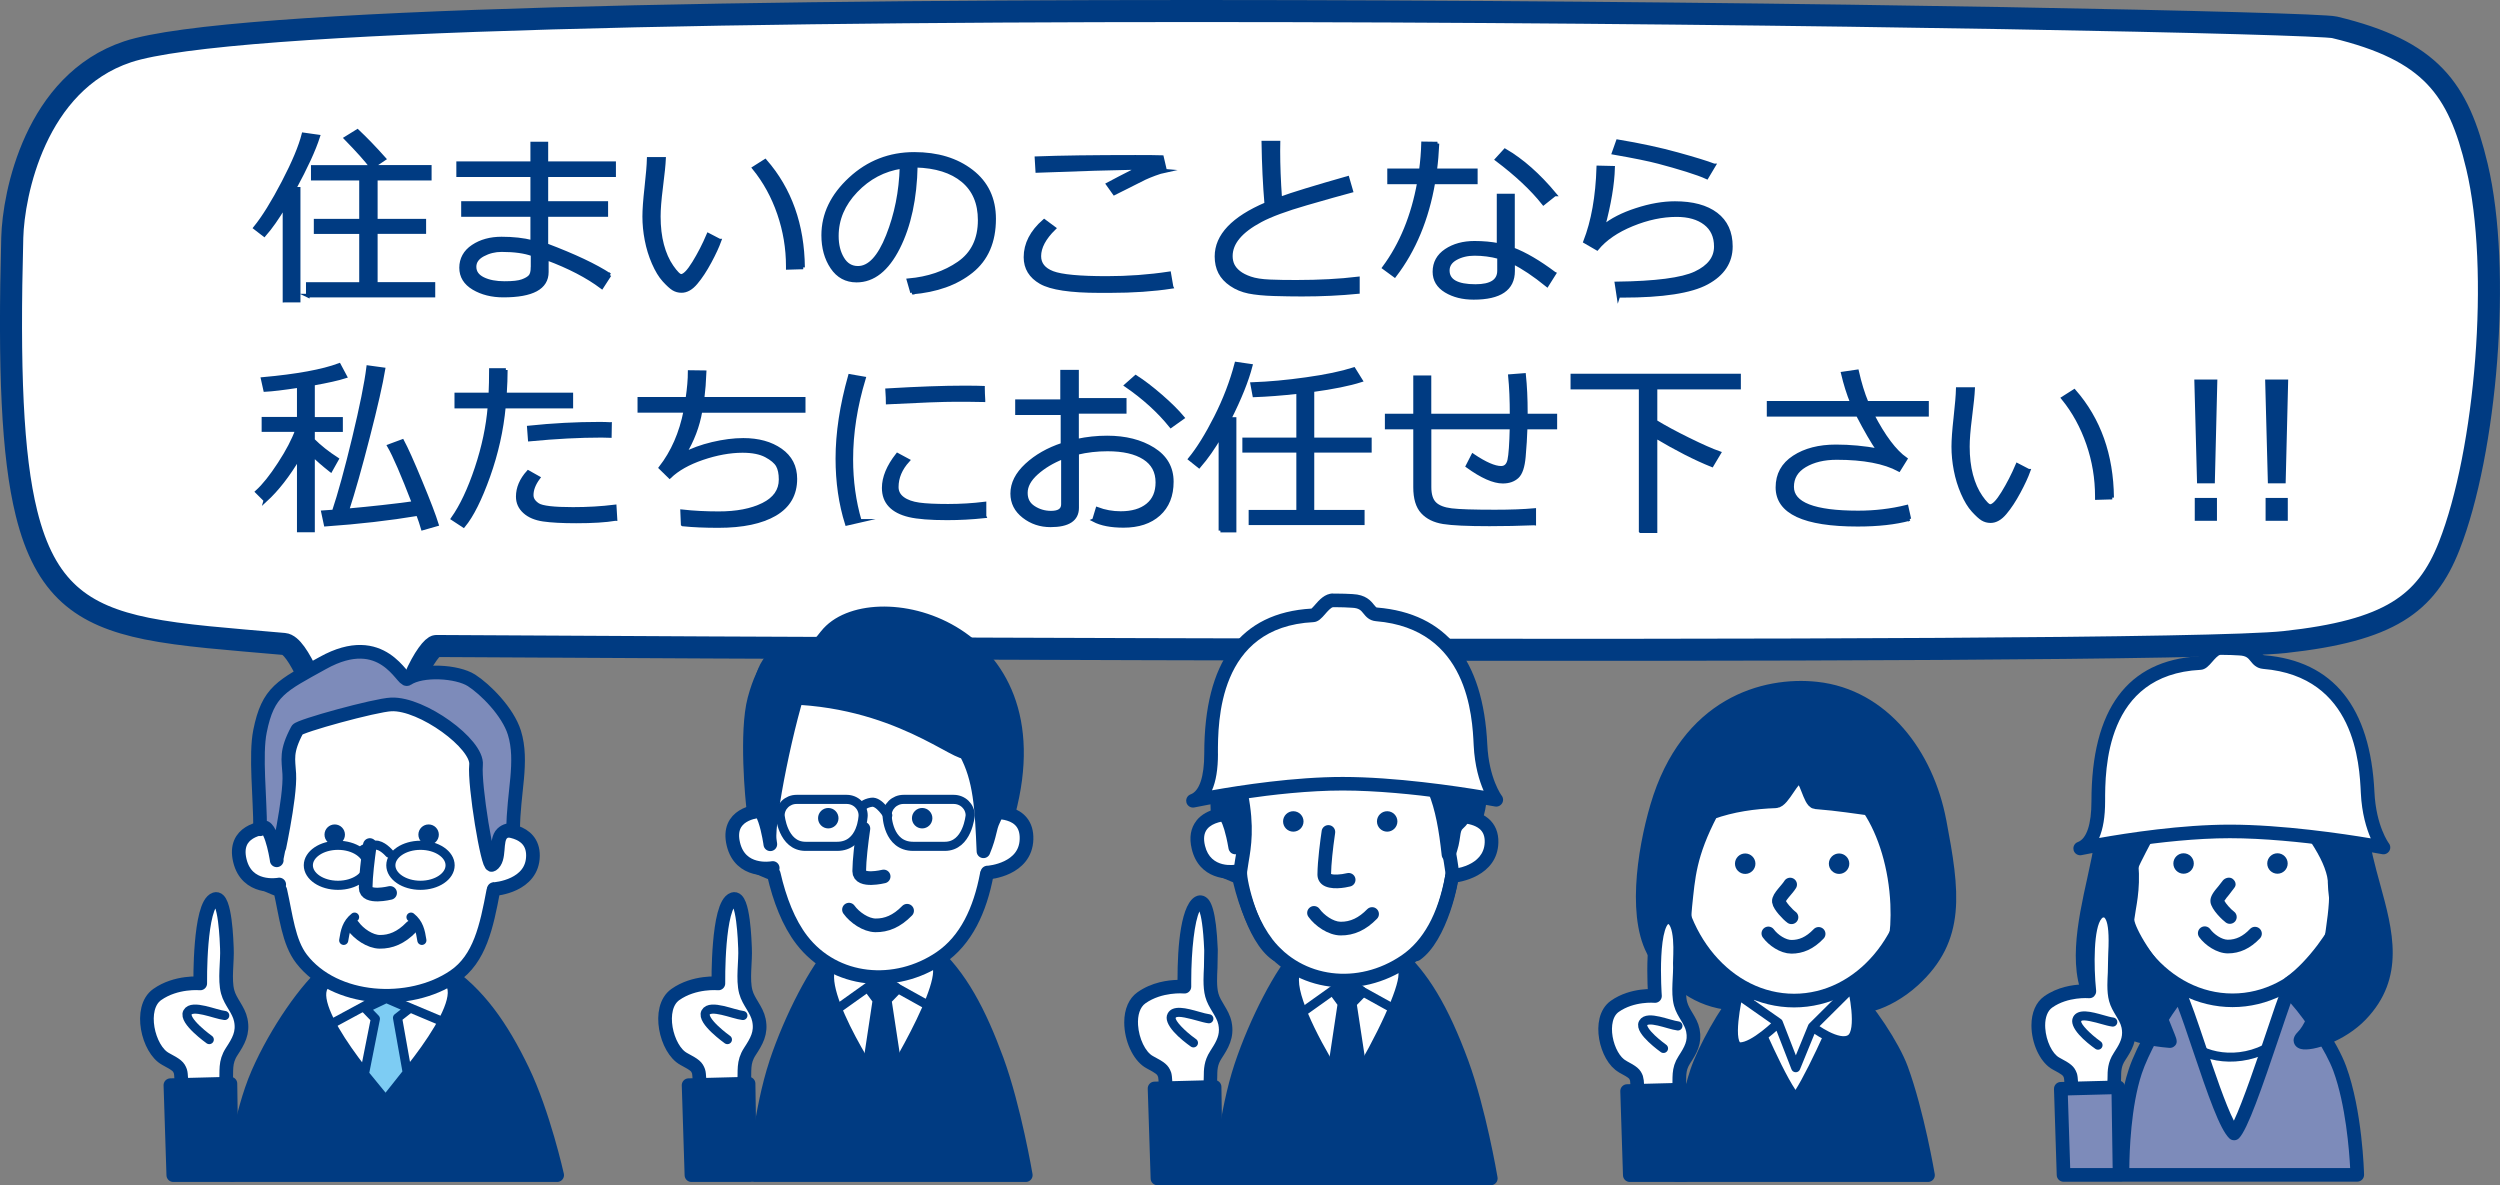 <?xml version="1.0" encoding="UTF-8"?><svg xmlns="http://www.w3.org/2000/svg" viewBox="0 0 501.16 237.59"><rect x="0" y="0" width="501.16" height="237.59" fill="#808080" stroke="none"/><defs><style>.d,.e{fill:none;}.d,.e,.f,.g,.h,.i,.j,.k{stroke-linecap:round;stroke-linejoin:round;}.d,.e,.f,.g,.h,.i,.j,.k,.l{stroke:#003b82;}.d,.f,.g,.i{stroke-width:2.74px;}.e,.h,.k{stroke-width:1.83px;}.f,.m{fill:#7d8bba;}.g,.n,.o,.l{fill:#003b82;}.h,.p,.i,.j{fill:#fff;}.m,.p,.n{isolation:isolate;}.j{stroke-width:4.42px;}.k{fill:#7dccf3;}.l{stroke-miterlimit:10;stroke-width:.72px;}</style></defs><g id="a"/><g id="b"><g id="c"><path class="j" d="M496.53,33.31c-3.7-15.55-9.22-23.19-28.53-27.83C460.98,3.78,66.06-3.11,25.56,10.39,7.07,16.55,2.69,38.91,2.46,47.64c-.7,26.27-.02,43.63,2.85,55.24,3.73,15.12,11.17,20.5,24.11,23.13,7.31,1.48,16.38,2.09,27.53,3.08,2.8,.25,6.64,10.01,10.71,21.54,4.83,13.67,8.69,29.56,8.42,27.4-.28-2.23,2.1-4.81,2.99-23.07,.8-16.59,7.1-25.46,8.37-25.46,1.79,0,343.28,2.17,370.55-.79,20.97-2.28,28.4-7.59,32.99-19.27,7.4-18.83,10.52-55.26,5.55-76.14Z"/><g><path class="l" d="M57.03,60.26v-18.95c-1.43,2.4-2.78,4.33-4.06,5.78l-1.83-1.41c1.7-2.09,3.58-5.13,5.66-9.12s3.42-7.2,4.03-9.62l2.97,.42c-.85,2.66-2.46,6.16-4.81,10.49h.88v22.41h-2.82Zm4.67-.99v-2.34h10.67v-10.4h-9.1v-2.29h9.1v-8.42h-9.67v-2.36h11.75c-1-1.35-2.72-3.27-5.14-5.75l2.34-1.45c1.67,1.57,3.47,3.44,5.38,5.58l-2.4,1.61h11.53v2.36h-10.82v8.42h9.72v2.29h-9.72v10.4h11.55v2.34h-25.21Z"/><path class="l" d="M122.21,55.12l-1.57,2.43c-2.88-2.16-6.55-4.07-11.02-5.73v2.71c0,3.15-2.9,4.72-8.71,4.72-2.31,0-4.3-.5-5.97-1.49s-2.51-2.36-2.51-4.09,.79-3.22,2.38-4.27c1.59-1.06,3.5-1.58,5.73-1.58,2.34,0,4.39,.23,6.15,.68v-5.4h-13.88v-2.4h13.88v-5.58h-14.85v-2.4h14.85v-3.94h2.84v3.94h13.58v2.4h-13.58v5.58h12.01v2.4h-12.01v6.04c5.61,2.12,9.84,4.12,12.69,5.99Zm-15.45-1.54v-2.58c-1.56-.57-3.63-.86-6.21-.86-1.34,0-2.58,.31-3.72,.92-1.14,.61-1.7,1.42-1.7,2.42,0,1.06,.57,1.87,1.71,2.43,1.14,.56,2.57,.83,4.29,.83s2.84-.13,3.58-.4c.74-.27,1.26-.58,1.57-.93,.31-.35,.47-.96,.47-1.81Z"/><path class="l" d="M144.25,48.23c-.42,1.16-1.07,2.58-1.97,4.25-.9,1.67-1.81,3.07-2.75,4.18-.93,1.12-1.9,1.67-2.9,1.67-.61,0-1.15-.15-1.63-.44s-1.1-.86-1.87-1.7c-.77-.84-1.47-2-2.11-3.47-.64-1.47-1.11-3.01-1.42-4.62-.31-1.61-.46-3.18-.46-4.7,0-1.37,.14-3.3,.42-5.8,.29-2.62,.45-4.54,.48-5.75h3.08c-.05,1.1-.24,3.01-.59,5.75-.31,2.44-.46,4.37-.46,5.78,0,2.12,.22,4.03,.67,5.72,.45,1.69,1.09,3.15,1.94,4.37,.85,1.22,1.47,1.83,1.86,1.83,.63,0,1.49-.87,2.56-2.61,1.07-1.74,2.04-3.62,2.89-5.63l2.25,1.17Zm16.75,5.38l-3.08,.09v-.33c0-3.61-.59-7.13-1.76-10.54s-2.84-6.47-5.02-9.15l2.25-1.43c4.98,5.7,7.51,12.82,7.6,21.36Z"/><path class="l" d="M182.84,58.65l-.71-2.47c3.93-.35,7.29-1.49,10.08-3.42,2.79-1.93,4.18-4.81,4.18-8.64,0-3.42-1.13-6.06-3.38-7.93s-5.39-2.86-9.42-2.97c-.13,6.57-1.31,12.04-3.53,16.44-2.22,4.39-5,6.59-8.35,6.59-2.07,0-3.71-.88-4.9-2.65-1.19-1.76-1.79-3.91-1.79-6.45,0-4.19,1.81-7.95,5.42-11.29,3.61-3.34,7.89-5.01,12.83-5.01,4.65,0,8.48,1.16,11.5,3.49,3.01,2.32,4.52,5.5,4.52,9.53,0,4.59-1.52,8.1-4.56,10.53s-7,3.84-11.9,4.25Zm-2.12-25.19c-3.54,.54-6.58,2.14-9.13,4.81-2.55,2.67-3.83,5.68-3.83,9.03,0,1.78,.37,3.29,1.12,4.53,.74,1.24,1.78,1.86,3.11,1.86,2.28,0,4.27-2.13,5.97-6.4,1.7-4.27,2.62-8.87,2.76-13.83Z"/><path class="l" d="M234.86,57.51c-3.65,.56-7.76,.84-12.32,.84h-2.16c-5.78,0-9.7-.59-11.74-1.76-2.04-1.17-3.07-2.85-3.07-5.03,0-2.66,1.25-5.08,3.75-7.27l2,1.48c-1.98,1.94-2.97,3.8-2.97,5.58,0,1.55,.89,2.67,2.66,3.35,1.78,.68,5.4,1.02,10.86,1.02,4.25,0,8.42-.3,12.52-.92l.46,2.69Zm-1.28-23.27c-.62,.13-1.33,.35-2.13,.65-.8,.3-1.46,.57-1.99,.82-.52,.25-2.55,1.27-6.08,3.05l-1.3-1.83c1.22-.66,3.08-1.62,5.58-2.89l-.07-.37c-4.37,.07-10.92,.27-19.66,.6l-.15-2.56c4.82-.18,11.43-.27,19.82-.27,2.67,0,4.45,.02,5.33,.05l.64,2.75Z"/><path class="l" d="M272.2,58.54c-3.48,.35-7.21,.53-11.2,.53-1.73,0-3.62-.03-5.65-.09-2.03-.06-3.7-.23-5.02-.49-1.31-.27-2.48-.75-3.51-1.45-1.03-.7-1.78-1.51-2.25-2.43-.48-.93-.71-2-.71-3.2,0-4.17,3.33-7.68,9.98-10.51-.33-3.86-.52-7.96-.59-12.32h3.04c-.01,.52-.02,1.08-.02,1.67,0,2.86,.12,6.04,.37,9.56,2.35-.87,6.85-2.25,13.49-4.14l.75,2.6c-1.93,.51-4.93,1.36-9.02,2.54-4.08,1.18-7.13,2.31-9.14,3.38s-3.51,2.2-4.5,3.39c-.99,1.19-1.48,2.44-1.48,3.76,0,.66,.13,1.26,.38,1.79,.26,.54,.66,1.03,1.23,1.48,.56,.45,1.33,.85,2.3,1.18,.97,.34,2.28,.54,3.93,.61s3.44,.1,5.38,.09c4.5,0,8.59-.22,12.25-.66v2.71Z"/><path class="l" d="M288.16,28.78c-.09,1.92-.24,3.7-.46,5.36h8.15v2.43h-8.51c-1.26,7.32-3.84,13.55-7.76,18.67l-2.14-1.57c3.47-4.69,5.8-10.38,7.01-17.1h-5.99v-2.43h6.37c.24-1.78,.39-3.58,.44-5.4l2.89,.04Zm23.43,26.05l-1.46,2.32c-2.56-2.07-4.83-3.59-6.81-4.56v1.74c0,3.59-2.64,5.38-7.91,5.38-2.17,0-4.02-.46-5.56-1.39-1.53-.93-2.3-2.21-2.3-3.84,0-1.79,.78-3.21,2.33-4.25,1.56-1.04,3.46-1.56,5.7-1.56,1.75,0,3.36,.15,4.83,.44v-9.92h2.89v10.78c2.43,.93,5.19,2.54,8.27,4.85Zm-11.09-3.29c-1.62-.43-3.26-.64-4.91-.64-1.43,0-2.68,.3-3.75,.89-1.07,.59-1.61,1.41-1.61,2.44,0,2.07,1.85,3.11,5.55,3.11,3.15,0,4.72-1.03,4.72-3.08v-2.73Zm11.17-12.56l-2.25,1.79c-2.26-2.86-5.38-5.79-9.37-8.8l1.65-1.81c3.43,2,6.75,4.94,9.98,8.82Z"/><path class="l" d="M324.43,59.33l-.38-2.51c7.83-.1,13.11-.78,15.83-2.06s4.08-3.05,4.08-5.34c0-2.01-.71-3.57-2.13-4.66s-3.33-1.64-5.74-1.64c-2.88,0-5.85,.63-8.92,1.89-3.07,1.26-5.41,2.87-7.02,4.82l-2.4-1.39c1.59-4.08,2.47-9.04,2.65-14.88l2.97,.07c-.09,3.29-.75,7.24-1.98,11.84,1.67-1.38,3.89-2.52,6.65-3.41,2.76-.9,5.34-1.35,7.73-1.35,3.54,0,6.29,.74,8.26,2.23,1.96,1.49,2.95,3.64,2.95,6.46,0,3.12-1.6,5.56-4.8,7.29-3.2,1.74-8.84,2.61-16.92,2.61h-.82Zm19.15-26.18l-1.43,2.4c-.89-.41-2.23-.9-4.02-1.46s-3.66-1.09-5.62-1.61c-1.96-.52-4.97-1.13-9.03-1.84l.82-2.32c4.44,.74,8.43,1.6,11.97,2.58,3.54,.98,5.97,1.73,7.3,2.25Z"/><path class="l" d="M53.2,100.27l-1.68-1.68c1.37-1.24,2.87-3.12,4.5-5.63,1.64-2.51,2.81-4.76,3.53-6.75h-6.74v-2.27h7.08v-6.57c-3.14,.48-5.38,.74-6.74,.81l-.49-2.21c6.88-.62,11.99-1.56,15.32-2.8l1.23,2.31c-1.4,.45-3.56,.93-6.46,1.45v7.03h5.62v2.27h-5.62v2c1.34,1.34,2.95,2.61,4.81,3.81l-1.26,2.25c-1.48-1.17-2.66-2.2-3.55-3.09v15.14h-2.86v-14.64c-2.1,3.56-4.33,6.43-6.7,8.6Zm30.57,2.78c-5.74,.95-11.9,1.66-18.49,2.12l-.53-2.49,2.16-.15c1.17-3.5,2.52-8.4,4.04-14.71s2.47-11.04,2.86-14.21l3.06,.42c-.49,2.93-1.51,7.44-3.08,13.53-1.56,6.09-2.95,11.01-4.17,14.75,4.89-.44,9.33-.93,13.31-1.48-2.2-5.71-3.84-9.52-4.94-11.42l2.67-.99c.78,1.45,2,4.16,3.64,8.13,1.65,3.97,2.74,6.83,3.28,8.58l-2.84,.81c-.24-.84-.57-1.81-.97-2.89Z"/><path class="l" d="M101.4,74.17c0,1.37-.06,3-.18,4.91h13.31v2.43h-13.51c-.44,4.7-1.48,9.34-3.11,13.93-1.64,4.59-3.29,7.91-4.98,9.96l-2.18-1.43c1.77-2.51,3.36-5.89,4.77-10.11,1.41-4.23,2.28-8.34,2.61-12.35h-6.66v-2.43h6.83c.07-1.57,.11-3.21,.11-4.91h3Zm21.97,29.87c-1.94,.33-4.56,.49-7.87,.49-2.79,0-4.99-.12-6.58-.35-1.59-.23-2.85-.76-3.76-1.59-.92-.83-1.37-1.84-1.37-3.04,0-1.73,.7-3.37,2.09-4.92l2.05,1.15c-.89,1.2-1.34,2.35-1.34,3.46-.01,.76,.4,1.41,1.24,1.96,.84,.55,3.18,.82,7.02,.82,2.93,0,5.72-.16,8.38-.49l.15,2.51Zm-1.08-19.04l-.04,2.4c-.6-.02-1.15-.04-1.65-.04-4.37,0-9.17,.25-14.41,.75l-.18-2.42c4.77-.5,9.49-.75,14.15-.75,.82,0,1.52,.02,2.12,.06Z"/><path class="l" d="M136.85,105.12l-.11-2.62c2.32,.26,4.75,.38,7.29,.38,3.62,.01,6.6-.56,8.94-1.72,2.34-1.16,3.51-2.84,3.51-5.03,0-1.21-.2-2.15-.59-2.84-.39-.68-1.17-1.34-2.33-1.96-1.17-.62-2.74-.93-4.73-.93-2.54,.01-5.21,.5-8.03,1.46-2.81,.96-5,2.2-6.56,3.7l-1.83-1.79c2.44-3.14,4.1-6.94,4.98-11.4h-9.23v-2.43h9.63c.31-2.12,.46-3.91,.46-5.36l3,.04c-.07,1.87-.21,3.64-.42,5.33h20.28v2.43h-20.68c-.52,3.04-1.62,5.92-3.29,8.66,1.57-.85,3.47-1.54,5.67-2.07,2.21-.52,4.27-.79,6.19-.79,3.03,0,5.52,.69,7.49,2.07,1.96,1.38,2.95,3.29,2.95,5.75,0,3.11-1.35,5.46-4.06,7.06-2.71,1.59-6.5,2.39-11.37,2.39-2.71,0-5.09-.1-7.14-.31Z"/><path class="l" d="M172.37,104.41l-2.62,.6c-1.26-4.01-1.89-8.37-1.89-13.07,0-5.13,.84-10.65,2.51-16.58l2.82,.49c-1.68,5.55-2.53,10.96-2.53,16.24,0,4.33,.57,8.44,1.7,12.32Zm25-.9c-2.55,.27-5.05,.4-7.49,.4-3.39,0-5.93-.2-7.61-.6-1.68-.4-2.95-1.05-3.82-1.97-.87-.92-1.3-2.09-1.3-3.53,0-2.1,.92-4.31,2.75-6.65l2.12,1.14c-1.5,1.65-2.25,3.43-2.25,5.34,0,.95,.41,1.72,1.22,2.31s1.9,.97,3.26,1.16c1.36,.19,3.29,.28,5.79,.28s4.98-.15,7.32-.44v2.54Zm-.22-23.28c-1.94-.04-3.77-.05-5.49-.05-2.53,0-7.1,.17-13.71,.51,0-.55-.04-1.37-.11-2.47,6.28-.37,11.39-.55,15.32-.55,1.95,0,3.25,.02,3.9,.05v.16c0,.56,.03,1.34,.09,2.34Z"/><path class="l" d="M219.3,104.26l.68-2.25c1.48,.56,3.04,.84,4.69,.84,2.28,0,4.08-.53,5.38-1.59,1.31-1.06,1.96-2.58,1.96-4.56,0-2.16-.88-3.8-2.64-4.92-1.76-1.12-4.2-1.68-7.34-1.68-2.1,0-4.13,.23-6.1,.7v11c0,2.34-1.78,3.51-5.33,3.51-2.04,0-3.83-.6-5.37-1.8-1.54-1.2-2.32-2.72-2.32-4.57,0-2.03,.96-3.93,2.88-5.71,1.92-1.78,4.32-3.15,7.2-4.1v-6.3h-9.12v-2.4h9.04v-5.93h3v5.66h9.56v2.4h-9.56v5.78c1.99-.43,4-.64,6.04-.64,3.66,0,6.74,.78,9.23,2.34,2.49,1.56,3.73,3.73,3.73,6.52s-.87,4.95-2.61,6.52-4.1,2.34-7.07,2.34c-2.49,0-4.47-.38-5.95-1.15Zm-6.22-12.59c-2.1,.83-3.86,1.89-5.29,3.17s-2.14,2.6-2.14,3.95,.52,2.28,1.56,2.96,2.21,1.02,3.49,1.02c1.59,0,2.38-.56,2.38-1.68v-9.41Zm24-7.94l-2.36,1.68c-2.39-2.97-5.38-5.69-8.97-8.16l1.92-1.7c1.51,.96,3.19,2.25,5.04,3.85,1.85,1.6,3.3,3.05,4.37,4.33Z"/><path class="l" d="M244.65,106.36v-19.02c-1.35,2.36-2.78,4.4-4.28,6.13l-1.83-1.46c1.66-2.03,3.39-4.81,5.18-8.35s3.17-7.13,4.12-10.76l2.89,.42c-.77,2.98-2.2,6.53-4.28,10.67h1.04v22.37h-2.84Zm6.02-1.46v-2.32h9.56v-12.21h-10.82v-2.29h10.82v-9.5c-3.32,.37-6.25,.59-8.79,.68l-.42-2.27c3.37-.12,6.99-.45,10.85-1,3.87-.54,7.04-1.2,9.52-1.99l1.41,2.27c-2.29,.73-5.53,1.39-9.7,1.96v9.85h11.51v2.29h-11.51v12.21h10.09v2.32h-22.52Z"/><path class="l" d="M307.55,104.94c-3,.12-5.99,.18-8.97,.18-4.38,0-7.47-.14-9.25-.43-1.79-.29-3.18-.97-4.17-2.05-1-1.08-1.49-2.74-1.49-4.97v-11.97h-5.69v-2.4h5.69v-7.67h2.89v7.67h16.46c0-3.09-.11-5.72-.33-7.91l2.84-.22c.23,2.23,.35,4.73,.35,7.51v.62h5.91v2.4h-5.95c-.06,1.92-.18,3.87-.36,5.87-.18,2-.62,3.33-1.34,3.99s-1.67,1-2.88,1c-1.83,0-4.19-1.04-7.08-3.13l1.08-2.12c2.45,1.65,4.34,2.47,5.66,2.47,.85,0,1.4-.52,1.63-1.55s.38-3.21,.46-6.53h-16.44v11.94c0,1.51,.34,2.61,1.03,3.3,.69,.69,1.81,1.13,3.36,1.32,1.55,.19,4.45,.28,8.71,.28,3.14,0,5.77-.1,7.89-.29v2.69Z"/><path class="l" d="M328.89,106.49v-28.79h-13.69v-2.42h33.42v2.42h-16.75v6.81c1.77,1.09,3.98,2.28,6.64,3.59,2.66,1.31,4.7,2.21,6.13,2.71l-1.46,2.45c-3.33-1.34-7.1-3.26-11.31-5.77v19h-2.98Z"/><path class="l" d="M382.78,104.04c-2.86,.77-6.31,1.15-10.38,1.15-10.73,0-16.09-2.5-16.09-7.49,0-2.59,1.11-4.6,3.33-6.05,2.22-1.45,5.02-2.17,8.4-2.17,2.79,0,5.63,.26,8.51,.79-1.12-1.59-2.5-3.96-4.14-7.12h-17.87v-2.4h16.73c-.74-1.83-1.36-3.79-1.85-5.88l2.86-.42c.54,2.38,1.18,4.48,1.94,6.3h12.08v2.4h-10.95c2.27,4.38,4.49,7.33,6.66,8.86l-1.34,2.16c-2.91-1.57-7.07-2.36-12.48-2.36-2.54,0-4.66,.51-6.37,1.52-1.71,1.01-2.56,2.43-2.56,4.27,0,3.42,4.41,5.13,13.23,5.13,3.36,0,6.6-.38,9.72-1.15l.55,2.47Z"/><path class="l" d="M406.67,94.37c-.42,1.16-1.07,2.58-1.97,4.25-.9,1.67-1.81,3.07-2.75,4.18-.93,1.12-1.9,1.67-2.9,1.67-.61,0-1.15-.15-1.63-.44-.48-.29-1.1-.86-1.87-1.7-.77-.84-1.47-2-2.11-3.47-.64-1.47-1.11-3.01-1.42-4.62-.31-1.61-.46-3.18-.46-4.7,0-1.37,.14-3.3,.42-5.8,.29-2.62,.45-4.54,.48-5.75h3.08c-.05,1.1-.24,3.01-.59,5.75-.31,2.44-.46,4.37-.46,5.78,0,2.12,.22,4.03,.67,5.72,.45,1.69,1.09,3.15,1.94,4.37,.85,1.22,1.47,1.83,1.86,1.83,.63,0,1.49-.87,2.56-2.61,1.07-1.74,2.04-3.62,2.89-5.63l2.25,1.17Zm16.75,5.38l-3.08,.09v-.33c0-3.61-.58-7.13-1.76-10.54s-2.84-6.47-5.02-9.15l2.25-1.43c4.98,5.7,7.51,12.82,7.6,21.36Z"/><path class="l" d="M444.13,76.45l-.49,20.08h-2.86l-.53-20.08h3.88Zm-.07,27.59h-3.73v-3.86h3.73v3.86Z"/><path class="l" d="M458.33,76.45l-.49,20.08h-2.86l-.53-20.08h3.88Zm-.07,27.59h-3.73v-3.86h3.73v3.86Z"/></g><g><path class="g" d="M344.52,162.19c-11.16,4.79-13.35,18.46-9.18,27.83,6.35,14.27,23.51,14.06,37.68,9.48,16.48-5.33,21.3-27.77,5.65-36.17-8.07-4.33-24.61-4.78-33.41-1.43-.25,.1-.5,.2-.74,.3Z"/><path class="i" d="M345.14,209.59c-2.17,6.52-3.02,15.92-3.02,15.92l38.48,.29s-1.62-9.92-4.09-16.65c-2.47-6.73-7.01-11.44-11.09-15-3.37-2.93-8.89-1.47-10.69,.41-2.62,2.75-7.43,8.51-9.59,15.03Z"/><path class="g" d="M349.04,199.23c-3.04,3.34-7.4,11.17-8.87,15.6-2.83,8.51-3.95,20.74-3.95,20.74h50.27s-2.12-12.52-5.34-21.31c-1.66-4.53-6.74-12.21-10.37-15.63-2.35,6.14-8.46,19.65-10.8,22.11-2.92-2.82-8.45-16.37-10.94-21.51Z"/><ellipse class="i" cx="359.65" cy="171.99" rx="24.16" ry="28.59"/><path class="o" d="M351.9,173.14c0,1.13-.92,2.05-2.05,2.05s-2.05-.92-2.05-2.05,.92-2.05,2.05-2.05,2.05,.92,2.05,2.05Z"/><path class="o" d="M370.72,173.14c0,1.13-.92,2.05-2.05,2.05s-2.05-.92-2.05-2.05,.92-2.05,2.05-2.05,2.05,.92,2.05,2.05Z"/><path class="d" d="M359.13,183.88c-.74-.53-2.42-2.32-2.53-3.16-.11-.84,1.66-2.39,2.26-3.4"/><path class="d" d="M354.49,187.12c.98,1.34,2.94,2.68,4.64,2.68,1.87,0,3.65-.71,5.44-2.59"/><path class="g" d="M388.8,164.61c-2.5-13.25-11.32-25.13-24.69-26.57-10.32-1.11-25.88,3-31.94,23.62-2.68,9.13-4.82,23.38,.03,30.23,3.42,4.83,8.19,8.72,14.9,9.26,.37,.37-10.8-5.08-9.26-19.53,.62-5.81,.81-10.27,5.23-18.72,4.12-1.5,8.59-2.12,12.89-2.27,1.5-.05,3.39-5.02,4.83-4.97,1.24,.04,2.04,5.07,3.19,5.16,4.67,.36,8.56,1.02,10.7,1.28,3.22,4.83,5.32,11.82,5.64,19.12,.54,12.35-3.96,16.44-6.64,19.12-2.4,2.4,4.33,1.22,9.86-3.82,9.26-8.45,7.96-17.68,5.27-31.9Z"/><path class="h" d="M363.33,205.84l7.98-7.93s2.08,8.74-.33,10.35c-2.42,1.61-7.65-2.42-7.65-2.42l-3.35,8.19-3.49-8.99s-4.83,4.83-7.65,4.83-.4-10.47-.4-10.47l8.05,5.64"/><g><g><path class="g" d="M155.55,213.11c-3.06,9.2-4.27,22.46-4.27,22.46h54.35s-2.3-13.58-5.78-23.08c-3.48-9.5-7.37-16.96-13.15-21.98-4.76-4.14-16.71-2.92-19.24-.26-3.71,3.89-8.86,13.66-11.92,22.86Z"/><path class="i" d="M176.93,219.39s14.67-23.27,10.87-26.57c-3.13-2.73-19.97-1.45-21.34,.54-3.76,5.44,10.47,26.03,10.47,26.03Z"/><path class="i" d="M198.18,151.45c.36,3.49,.6,7.09,.64,10.67,.03,2.59,3.81,4.55,3.59,7.05-.16,1.88-1.81,4.23-4.6,6.12-1.34,7.13-4.15,13.21-9.3,16.71-8.95,6.09-21.13,5.08-27.79-3.58-2.61-3.4-4.44-8.09-5.61-13.21-6.86-2.62-5.81-3.45-6.05-5.84-.25-2.49,4.55-6.2,4.6-8.66,.1-5.2,.88-10.13,2.33-14.04,3.95-10.66,9.54-12.84,22.28-12.86,13.95-.02,18.55,4.6,19.91,17.64Z"/><path class="d" d="M173.08,166.1c-.4,2.76-.82,6.29-.84,8.55-.02,2.27,4.9,1.05,4.9,1.05"/><path class="d" d="M170.19,182.35c1.12,1.56,3.37,3.13,5.33,3.15,2.16,.02,4.23-.78,6.32-2.93"/><path class="i" d="M197.33,163.02c1.88-.41,8.64-.82,8.45,5.22-.18,6.04-7.46,6.69-7.84,6.68"/><path class="i" d="M153.29,162.52c-1.93-.02-7.68,.8-6.28,6.68,1.4,5.88,7.52,4.88,7.89,4.8"/><path class="o" d="M168.09,164.04c-.01,1.13-.94,2.04-2.07,2.03-1.13-.01-2.04-.94-2.03-2.07,.01-1.13,.94-2.04,2.07-2.03,1.13,.01,2.04,.94,2.03,2.07Z"/><path class="o" d="M186.91,164.04c-.01,1.13-.94,2.04-2.07,2.03-1.13-.01-2.04-.94-2.03-2.07,.01-1.13,.94-2.04,2.07-2.03,1.13,.01,2.04,.94,2.03,2.07Z"/><path class="g" d="M165.65,127.4c-4.59,5.88-3.2,2.02-4.83,2.15-8.16,.63-8.04,7.2-8.99,10.4,24.69-1.61,38.78,10.72,41.74,10.86,2.95,5.37,3.22,11.27,3.58,19.84,1.44-3.48,1.15-4.5,2.04-6.3,.89-1.78,.75-2.99,2.96-1.31,10.2-38.11-27.91-46.63-36.5-35.63Z"/><path class="g" d="M151.09,162.69c2.42-2.82,3.76,9.96,3.21,5.67-.49-3.79,3.57-24.39,6.79-32.85,.61-1.6-5.84-10.27-9.86,4.63-1.75,6.48-.46,20.53-.13,22.55Z"/><polyline class="e" points="167.73 202.35 176.39 196.17 186.32 201.68"/><polygon class="g" points="174.64 198.12 176.66 196.64 179.34 198.25 177.33 200.33 180.21 219.26 173.5 219.12 176.32 200.4 174.64 198.12"/><g><path class="e" d="M172.76,161.8s.44-.76,1.97-.98c1.53-.22,3.23,2.63,3.23,2.63"/><path class="e" d="M167.81,169.66h-6.33c-4.59,0-5.1-6.21-5.1-6.21,0-1.76,1.48-3.2,3.29-3.2h10.07c1.81,0,3.29,1.44,3.29,3.2,0,0-.13,6.21-5.23,6.21Z"/><path class="e" d="M183.06,169.66h6.33c4.59,0,5.1-6.21,5.1-6.21,0-1.76-1.48-3.2-3.3-3.2h-10.07c-1.81,0-3.29,1.44-3.29,3.2,0,0,.13,6.21,5.23,6.21Z"/></g></g><g><path class="i" d="M137.05,212.27c-3.48-1.86-5.47-10.2-1.67-12.9,3.81-2.7,8.63-2.23,8.63-2.23,0,0-.22-15.84,2.98-16.9,2.08-.69,2.31,8.86,2.36,9.8,.14,2.66-.52,6.29,.16,8.8,.55,2.06,2.2,3.53,2.63,5.66,.52,2.56-.47,4.23-1.83,6.31-1.42,2.19-.96,3.85-1.14,6.24-.15,2.02-1.07,4.27-.33,6.27,.35,.96-8.6-1.11-8.6-1.11,0,0,.14-6.48-.21-7.44-.35-.96-.68-1.27-2.99-2.5Z"/><path class="h" d="M148.92,203.57c-1.95-.22-6.54-2.32-7.46-.62-.92,1.7,4.36,5.45,4.36,5.45"/><polygon class="g" points="138.61 235.57 150.34 235.57 150.06 217.23 138.04 217.54 138.61 235.57"/></g></g><g><path class="i" d="M33.18,212.27c-3.48-1.86-5.47-10.2-1.67-12.9,3.81-2.7,8.63-2.23,8.63-2.23,0,0-.22-15.84,2.98-16.9,2.08-.69,2.31,8.86,2.36,9.8,.14,2.66-.52,6.29,.16,8.8,.55,2.06,2.2,3.53,2.63,5.66,.52,2.56-.47,4.23-1.83,6.31-1.42,2.19-.96,3.85-1.14,6.24-.15,2.02-1.07,4.27-.33,6.27,.35,.96-8.6-1.11-8.6-1.11,0,0,.14-6.48-.21-7.44-.35-.96-.68-1.27-2.99-2.5Z"/><path class="h" d="M45.05,203.57c-1.95-.22-6.54-2.32-7.46-.62-.92,1.7,4.36,5.45,4.36,5.45"/><polygon class="g" points="34.74 235.57 46.46 235.57 46.19 217.23 34.16 217.54 34.74 235.57"/></g><g><path class="i" d="M325.26,213.79c-3.26-1.74-5.11-9.53-1.56-12.05,3.56-2.52,8.06-2.08,8.06-2.08,0,0-1.18-16.23,2.79-15.79,2.96,.33,2.16,8.28,2.2,9.16,.13,2.48-.48,5.88,.15,8.22,.52,1.93,2.06,3.3,2.46,5.29,.48,2.39-.45,3.95-1.71,5.9-1.33,2.04-.89,3.59-1.06,5.83-.14,1.89-1,3.99-.31,5.86,.33,.9-8.03-1.03-8.03-1.03,0,0,.13-6.05-.2-6.95-.33-.9-.64-1.19-2.79-2.34Z"/><path class="h" d="M336.36,205.66c-1.82-.21-6.11-2.17-6.97-.58-.86,1.59,4.08,5.09,4.08,5.09"/><polygon class="g" points="326.72 235.57 337.68 235.57 337.42 218.43 326.18 218.72 326.72 235.57"/></g><g><path class="g" d="M51.71,215.13c-3.66,8.38-5.11,20.44-5.11,20.44H111.69s-2.75-12.35-6.92-21c-4.17-8.65-8.83-15.43-15.74-20.01-5.7-3.77-20.01-2.65-23.04-.24-4.44,3.54-10.61,12.43-14.28,20.81Z"/><path class="i" d="M77.31,220.84s17.75-19.23,13.02-24.18c-3.1-3.25-23.91-1.32-25.55,.49-4.5,4.95,12.53,23.69,12.53,23.69Z"/><polyline class="e" points="66.31 205.33 76.67 199.72 88.56 204.72"/><polygon class="k" points="73.24 202.15 77.45 200.14 82.1 202.15 79.69 204.04 81.64 215.03 77.3 220.5 73.05 215.3 75.25 204.23 73.24 202.15"/><path class="i" d="M99.25,154.76c.36,3.49,.6,7.09,.64,10.67,.03,2.59,3.8,4.55,3.59,7.05-.17,1.88-1.81,4.23-4.6,6.12-1.34,7.13-2.7,13.61-7.84,17.11-8.95,6.09-23.94,5.17-30.6-3.49-2.61-3.4-3.09-8.59-4.25-13.71-6.86-2.62-5.81-3.45-6.05-5.84-.25-2.49,4.55-6.2,4.6-8.66,.1-5.2-.62-10.99,.83-14.9,3.95-10.66,11.03-11.98,23.77-12,13.95-.02,18.55,4.6,19.91,17.64Z"/><path class="d" d="M74.14,169.4c-.4,2.76-.82,6.29-.84,8.55-.02,2.27,4.9,1.05,4.9,1.05"/><path class="d" d="M70.8,185.65c1.12,1.56,3.37,3.13,5.33,3.15,2.17,.02,4.24-.78,6.32-2.93"/><path class="i" d="M98.54,166.53c1.88-.41,8.35-.4,8.3,5.02-.06,6.04-7.46,6.69-7.84,6.68"/><path class="i" d="M54.36,165.83c-1.93-.02-7.68,.8-6.28,6.68,1.4,5.88,7.52,4.88,7.89,4.8"/><path class="o" d="M69.15,167.34c-.01,1.13-.94,2.04-2.07,2.03-1.13-.01-2.04-.94-2.03-2.07,.01-1.13,.94-2.04,2.07-2.03,1.13,.01,2.04,.94,2.03,2.07Z"/><path class="o" d="M87.97,167.34c-.01,1.13-.94,2.04-2.07,2.03-1.13-.01-2.04-.94-2.03-2.07,.01-1.13,.94-2.04,2.07-2.03,1.13,.01,2.04,.94,2.03,2.07Z"/><path class="f" d="M103.11,146.86c-1.29-4.16-5.83-8.71-8.59-10.47-2.87-1.83-9.93-2.27-12.88-.27-.95,.65-4.83-9.93-16.91-3.22-8.3,4.61-11,5.64-12.61,13.69-.96,4.8,.03,13.2,.03,19.64,1.92-2.24,3.18,5.24,3.33,6.22-.02-.13,2.78-12.47,2.51-17.3-.16-2.94-.76-4.43,1.61-8.86,.41-.76,15.6-4.94,18.83-5.08,6.17-.27,17.42,7.95,17,12.12-.4,4.03,2.35,20.6,3.19,20.06,1.79-1.14,.59-4.91,2.04-6.3,.7-.67,1.51-.77,2.21-.67,0-7.45,2.05-13.73,.24-19.57Zm-47.64,25.6c.02,.16,.02,.14,0,0h0Z"/><path class="e" d="M68.9,188.51c.29-1.87,.6-3.39,2.18-4.66"/><path class="e" d="M84.57,188.51c-.29-1.87-.6-3.39-2.18-4.66"/><g><path class="e" d="M72.79,170.32s1.07-.76,2.41-.9c1.34-.13,2.82,1.61,2.82,1.61"/><path class="e" d="M90.23,173.46c0,2.22-2.66,4.01-5.94,4.01s-5.94-1.8-5.94-4.01,2.66-4.01,5.94-4.01,5.94,1.8,5.94,4.01Z"/><path class="e" d="M73.69,173.46c0,2.22-2.66,4.01-5.94,4.01s-5.94-1.8-5.94-4.01,2.66-4.01,5.94-4.01,5.94,1.8,5.94,4.01Z"/></g></g><g><path class="n" d="M248.77,213.76c-3.06,9.2-4.27,22.46-4.27,22.46h54.35s-2.29-13.58-5.78-23.08c-3.48-9.5-7.37-16.96-13.15-21.98-4.76-4.14-16.71-2.92-19.24-.26-3.71,3.89-8.87,13.66-11.92,22.86Z"/><path class="o" d="M259.7,189.95c-3.91,4.09-9.16,14.14-12.23,23.38h0c-3.07,9.25-4.28,22.22-4.33,22.77-.04,.38,.09,.76,.35,1.05,.26,.28,.63,.45,1.01,.45h54.35c.4,0,.79-.18,1.05-.49,.26-.31,.37-.71,.3-1.11-.09-.56-2.36-13.81-5.84-23.32-4.01-10.93-8.18-17.89-13.53-22.54-5.24-4.56-17.99-3.47-21.13-.18Zm-9.63,24.24h0c2.91-8.76,8.01-18.57,11.61-22.35,2.06-2.16,13.17-3.29,17.35,.35,4.98,4.34,8.92,10.95,12.76,21.42,2.71,7.39,4.71,17.4,5.42,21.24h-51.19c.41-3.69,1.66-13.49,4.05-20.66Z"/></g><g><path class="p" d="M270.15,220.05s14.66-23.27,10.87-26.57c-3.13-2.73-19.97-1.45-21.34,.54-3.76,5.44,10.47,26.03,10.47,26.03Z"/><path class="o" d="M265.41,190.97c-5.79,.73-6.57,1.84-6.86,2.27-4.09,5.91,8,24.02,10.47,27.59,.26,.38,.7,.6,1.16,.59,.46,0,.88-.25,1.13-.64,5.71-9.06,14.68-24.79,10.61-28.34-2.92-2.54-12.9-1.93-16.51-1.48Zm14.71,3.54c.16,.14,.23,.41,.23,.8,0,2.81-3.94,11.86-10.25,22.19-4.66-7.07-9.71-16.57-9.71-20.99,0-.69,.13-1.24,.39-1.66,1.84-1.41,16.8-2.55,19.34-.35Z"/></g><g><path class="p" d="M291.4,152.11c.36,3.49,.6,7.09,.64,10.67,.03,2.59,3.81,4.55,3.59,7.05-.16,1.88-1.81,4.23-4.6,6.12-1.34,7.13-4.15,13.21-9.3,16.71-8.95,6.09-21.13,5.08-27.79-3.58-2.61-3.4-4.44-8.09-5.61-13.21-6.86-2.62-5.81-3.45-6.05-5.84-.25-2.49,4.55-6.2,4.6-8.66,.1-5.2,.88-10.13,2.33-14.04,3.95-10.66,9.54-12.84,22.28-12.86,13.95-.02,18.55,4.6,19.91,17.64Z"/><path class="o" d="M271.49,133.1c-12.51,.02-19.23,2.08-23.56,13.75-1.47,3.97-2.31,8.98-2.41,14.49-.01,.73-1.11,2.16-1.99,3.32-1.29,1.69-2.63,3.44-2.63,5.17,0,.11,0,.22,.02,.33l.04,.8c.08,2.62,1.01,3.85,6.23,5.91,1.31,5.42,3.21,9.83,5.67,13.03,6.92,9.01,19.66,10.67,29.64,3.88,4.89-3.33,8.16-9.08,9.76-17.08,2.76-2.01,4.53-4.5,4.73-6.77,.01-.11,.01-.23,.01-.34,0-1.67-1.1-3.02-2.08-4.21-.74-.91-1.51-1.85-1.52-2.64-.03-3.36-.25-6.99-.65-10.79h0c-1.47-14.12-6.84-18.88-21.27-18.86Zm-16.45,55.14c-2.3-2.99-4.15-7.38-5.36-12.68-.1-.45-.42-.81-.85-.98-5.07-1.93-5.08-2.49-5.12-3.7l-.06-1c-.08-.76,1.16-2.38,2.06-3.57,1.29-1.7,2.52-3.3,2.55-4.92,.1-5.21,.88-9.91,2.24-13.59,3.76-10.14,8.77-11.95,20.99-11.96,12.9-.02,17.24,3.81,18.55,16.41h0c.39,3.72,.6,7.26,.63,10.54,.02,1.75,1.15,3.13,2.14,4.34,.78,.95,1.51,1.85,1.45,2.57-.1,1.17-1.21,3.21-4,5.11-.3,.2-.51,.52-.58,.88-1.42,7.53-4.35,12.85-8.72,15.83-8.76,5.97-19.91,4.55-25.93-3.28Z"/></g><path class="o" d="M264.95,166.56c-.25,1.69-.83,5.93-.85,8.74,0,.81,.33,1.52,.94,2.01,1.59,1.26,4.73,.62,5.65,.39,.73-.18,1.18-.92,1-1.66-.18-.73-.92-1.18-1.66-1-1.26,.31-2.72,.37-3.2,.16,.03-1.86,.33-4.9,.82-8.23,.01-.07,.01-.13,.01-.2,0-.67-.49-1.25-1.17-1.35-.75-.11-1.44,.41-1.55,1.16Z"/><path class="o" d="M262.61,181.89c-.61,.44-.76,1.3-.31,1.91,1.31,1.83,3.94,3.69,6.43,3.72,2.71,.03,5.1-1.07,7.31-3.34,.53-.54,.51-1.41-.03-1.94-.54-.53-1.41-.51-1.94,.03-1.69,1.73-3.38,2.53-5.32,2.51-1.48-.01-3.35-1.35-4.23-2.58-.44-.61-1.3-.76-1.91-.31Z"/><g><path class="p" d="M289.59,163.85c1.89-.41,9.59-.99,9.41,5.05-.18,6.04-7.46,6.69-7.84,6.68"/><path class="o" d="M289.3,162.51c-.74,.16-1.21,.89-1.04,1.63s.89,1.21,1.63,1.04c1.37-.3,4.95-.47,6.69,.97,.75,.62,1.09,1.5,1.05,2.7-.15,4.88-6.43,5.35-6.49,5.36-.74,.03-1.34,.65-1.33,1.39,.01,.74,.6,1.34,1.34,1.35,1.48,.01,9.02-1.32,9.22-8.01,.06-2.04-.64-3.73-2.04-4.89-2.75-2.28-7.45-1.88-9.03-1.54Z"/></g><g><path class="p" d="M246.51,163.18c-1.93-.02-7.68,.8-6.28,6.68,1.4,5.88,7.52,4.88,7.89,4.8"/><path class="o" d="M239.86,164.5c-1.18,1.48-1.51,3.39-.96,5.68,1.47,6.15,7.36,6.28,9.51,5.81,.73-.16,1.19-.88,1.04-1.62-.15-.74-.88-1.21-1.62-1.06-.21,.04-5.14,.97-6.27-3.77-.35-1.45-.2-2.54,.43-3.34,1.07-1.34,3.41-1.67,4.49-1.65,.76,0,1.38-.6,1.39-1.35,0-.76-.6-1.38-1.35-1.39-.75,0-4.59,.08-6.67,2.68Z"/></g><path class="o" d="M261.31,164.69c-.01,1.13-.94,2.04-2.07,2.03-1.13-.01-2.04-.94-2.03-2.07,.01-1.13,.94-2.04,2.07-2.03,1.13,.01,2.04,.94,2.03,2.07Z"/><path class="o" d="M280.13,164.69c-.01,1.13-.94,2.04-2.07,2.03-1.13-.01-2.04-.94-2.03-2.07,.01-1.13,.94-2.04,2.07-2.03,1.13,.01,2.04,.94,2.03,2.07Z"/><g><path class="n" d="M287.21,131.53c-5.8-3.14-5.46-.38-10.36-4.66-10.79-9.43-25.47,2.37-29.13,9.41-2.41,4.64-5.98,10.83-4.03,20.13,3.1-2,15.09-5.02,18.31-6.87,5.22-3-1.19,2.71-2.01,6.59,3.97-.06,17.81-7.63,19.8-7.96,7.38,5.97,9.39,12.21,10.57,23.14,1.44-3.48,.53-4.98,2.04-6.3,1.99-1.73,1.12-4.17,3.66-1.66,1.67-5.94-.14-11.04-.81-17.31-.61-5.78-2.93-11.72-8.05-14.49Z"/><path class="o" d="M264.54,122.29c-8.48,1.6-15.65,8.77-18.03,13.35l-.34,.65c-2.44,4.66-5.78,11.04-3.81,20.4,.09,.44,.4,.81,.81,.98,.42,.17,.89,.13,1.27-.11,1.48-.95,5.68-2.32,9.38-3.53,2.58-.84,5.01-1.64,6.84-2.37-.86,1.32-1.71,2.81-2,4.19-.02,.09-.03,.19-.03,.28,0,.31,.11,.62,.31,.87,.26,.32,.66,.5,1.08,.5,2.61-.04,7.87-2.43,14.49-5.55,1.87-.88,3.93-1.85,4.96-2.25,6.68,5.64,8.44,11.58,9.54,21.75,.07,.62,.55,1.12,1.17,1.21,.62,.09,1.22-.25,1.46-.83,.73-1.75,.91-3.08,1.05-4.04,.15-1.06,.21-1.39,.63-1.75,.79-.69,1.2-1.43,1.49-2.01,.09,.08,.18,.17,.3,.29,.35,.34,.84,.47,1.31,.35,.47-.12,.84-.49,.97-.95,.54-1.92,.74-3.75,.74-5.53,0-2.52-.4-4.97-.82-7.5l-.69-4.79c-.45-4.28-2.19-12-8.76-15.55-2.76-1.49-4.27-1.76-5.49-1.97-1.31-.23-2.18-.38-4.63-2.52-3.71-3.25-8.28-4.47-13.21-3.54Zm-20.04,28.84c0-5.75,2.23-10,4.1-13.57l.34-.65c2.07-3.97,8.61-10.5,16.11-11.92,4.13-.78,7.8,.2,10.9,2.91,2.82,2.47,4.14,2.84,5.96,3.16,1.07,.19,2.29,.4,4.65,1.68h0c5.47,2.96,6.95,9.69,7.34,13.43l.71,4.95c.41,2.48,.78,4.76,.78,7.05,0,.94-.09,1.88-.24,2.84-.3-.1-.61-.15-.94-.09-.99,.17-1.41,1.01-1.71,1.62-.24,.49-.49,1-.99,1.43-.3,.26-.53,.52-.71,.79-1.39-7.38-3.95-12.66-10.14-17.66-.3-.25-.7-.35-1.09-.29-.87,.15-2.74,1.01-6.23,2.66-3.37,1.59-8.03,3.78-11.06,4.77,.52-.91,1.15-1.82,1.68-2.59,.85-1.21,1.46-2.09,1.46-2.85,0-.34-.13-.66-.41-.98-.95-1.04-2.34-.24-3.69,.53-1.4,.81-4.94,1.96-8.35,3.07-3.14,1.02-6.15,2.01-8.22,2.91-.15-1.11-.25-2.19-.25-3.2Zm43.37-20.81h0Z"/></g><g><path class="n" d="M244.18,163.35c2.42-2.82,3.89,9.96,3.34,5.67-.39-3,.6-13.69,1.61-19.93,.27-1.69-5.03,3.82-5.03,8.05,0,1.1-.25,4.18,.08,6.2Z"/><path class="o" d="M248.14,147.63c-1.56,.79-5.41,5.45-5.41,9.51l-.03,1.05c-.06,1.48-.14,3.7,.13,5.37,.08,.51,.47,.91,.97,1.07,.31,.1,.65,.06,.95-.07,.36,.67,.96,2.26,1.51,5.45,0,.01,0,.01,0,.02h0c.26,1.4,1.56,1.22,1.57,1.22,.13-.02,1.15-.21,1.15-1.41,0-.07,0-.14-.01-.21h0v-.02s0-.06-.01-.09l-.09-.68c-.05-.42-.08-1-.08-1.72,0-4.11,.82-12.48,1.68-17.82,.02-.12,.03-.23,.03-.33,0-.73-.42-1.13-.63-1.28-.23-.17-.87-.52-1.75-.07Zm-2.76,12.98c0-.83,.03-1.65,.06-2.31l.03-1.16c0-1.5,.86-3.25,1.8-4.64-.39,3.03-.75,6.52-.97,9.62-.36-.31-.67-.42-.88-.48h0c-.01-.34-.03-.68-.03-1.02Z"/></g><path class="o" d="M269.08,196.09l-8.66,6.17c-.41,.29-.51,.86-.21,1.27,.29,.41,.86,.51,1.27,.21,0,0,7.35-5.24,8.19-5.84,.91,.5,9.43,5.22,9.43,5.22,.44,.24,1,.08,1.24-.36,.24-.44,.08-1-.36-1.24l-9.93-5.5c-.31-.17-.69-.15-.97,.06Z"/><g><polygon class="n" points="267.87 198.78 269.88 197.3 272.56 198.91 270.55 200.99 273.44 219.91 266.73 219.78 269.54 201.06 267.87 198.78"/><path class="o" d="M269.07,196.19l-2.01,1.48c-.29,.21-.49,.54-.54,.9-.01,.07-.02,.14-.02,.21,0,.29,.09,.57,.27,.81,0,0,.91,1.24,1.34,1.83-.16,1.05-2.73,18.16-2.73,18.16-.01,.07-.02,.14-.02,.2,0,.32,.11,.63,.32,.88,.25,.3,.63,.48,1.02,.49l6.71,.13c.4,0,.79-.16,1.06-.47,.22-.25,.34-.57,.34-.9,0-.07,0-.14-.02-.21,0,0-2.59-17-2.78-18.25,.55-.57,1.54-1.59,1.54-1.59,.25-.26,.39-.6,.39-.95,0-.06,0-.12-.01-.18-.05-.41-.3-.78-.65-1l-2.68-1.61c-.47-.28-1.07-.26-1.51,.07Zm.89,2.75c.18,.11,.21,.13,.42,.25-.14,.14-.18,.18-.29,.3-.14-.19-.16-.21-.31-.42,.09-.06,.09-.07,.17-.13Zm.1,7.9c.75,4.88,1.5,9.85,1.78,11.67-1.29-.03-2.27-.04-3.53-.07,.26-1.75,1.02-6.74,1.75-11.6Z"/></g><g><path class="n" d="M424.91,199.44c6.04,8.05,28.81,9,38.25,4.83,14.38-6.34,10.77-23.88,6.44-38.65-5.04-17.17-34.81-18.49-43.48-2.42-4.47,8.29-7.25,28.18-1.21,36.23Z"/><path class="o" d="M424.91,162.55c-4.83,8.96-7.48,29.19-1.1,37.71,6.52,8.69,29.98,9.64,39.9,5.26,16.84-7.43,10.33-29.62,7.2-40.29-2.32-7.91-9.96-13.48-19.94-14.53-9.26-.97-20.92,2.31-26.06,11.85Zm1.09,36.06c-5.5-7.33-3.1-26.57,1.32-34.76,4.54-8.42,15-11.3,23.36-10.42,6.94,.73,15.21,4.41,17.6,12.57,4.65,15.87,7.19,31.34-5.68,37.01-8.75,3.86-30.97,3.1-36.6-4.4Z"/></g><g><path class="p" d="M432.35,209.67c-2.26,7.11-3.15,17.38-3.15,17.38l40.07,.31s-1.69-10.83-4.26-18.17c-2.57-7.34-7.29-12.49-11.55-16.37-3.51-3.2-9.26-1.6-11.13,.45-2.73,3-7.73,9.29-9.99,16.4Z"/><path class="o" d="M447.95,189.65c-2.6,.12-5.26,1.21-6.62,2.7-2.27,2.49-7.82,9.13-10.28,16.91h0c-2.27,7.18-3.17,17.25-3.2,17.68-.03,.38,.09,.76,.35,1.04,.26,.28,.62,.45,1,.45l40.07,.31c.4,0,.79-.17,1.05-.47,.26-.3,.38-.71,.32-1.11-.07-.45-1.74-11.03-4.32-18.41-2.75-7.87-7.81-13.18-11.92-16.93-1.68-1.53-3.91-2.28-6.44-2.16Zm-4.6,4.55c.75-.82,2.61-1.71,4.72-1.81,1.25-.06,3.04,.15,4.47,1.45,3.86,3.53,8.63,8.52,11.18,15.81,1.92,5.5,3.36,13.09,3.93,16.34-2.89-.02-34.26-.27-36.93-.29,.33-3.06,1.25-10.28,2.94-15.61h0c2.3-7.26,7.55-13.53,9.7-15.89Z"/></g><path class="o" d="M456.17,207.97c-6.26,4.69-13.74,3.27-16.52,.49-.36-.36-.94-.36-1.29,0-.36,.36-.36,.94,0,1.29,3.75,3.75,12.43,4.54,18.91-.32,.4-.3,.49-.88,.18-1.28-.3-.4-.88-.49-1.28-.18Z"/><g><path class="m" d="M436.92,199.18c-3.04,3.34-7.4,11.17-8.87,15.6-2.83,8.51-2.58,20.74-2.58,20.74h47.07s-.29-12.52-3.52-21.31c-1.66-4.53-6.74-12.21-10.37-15.63-2.35,6.14-8.46,26.18-10.8,28.64-2.92-2.82-8.45-22.9-10.94-28.04Z"/><path class="o" d="M458.36,197.24c-.45,.1-.81,.42-.98,.85-.71,1.87-1.75,4.93-2.94,8.48-1.9,5.63-4.85,14.38-6.63,18.09-1.64-3.16-3.94-9.98-5.72-15.27-1.58-4.7-2.95-8.77-3.94-10.81-.2-.41-.59-.69-1.04-.76-.45-.07-.9,.1-1.21,.43-3.03,3.33-7.57,11.3-9.16,16.09-2.87,8.64-2.66,20.69-2.64,21.2,.01,.75,.62,1.34,1.37,1.34h47.07c.37,0,.72-.15,.98-.41,.26-.26,.4-.62,.39-.99-.01-.52-.34-12.85-3.6-21.75-1.74-4.75-6.95-12.6-10.71-16.16-.33-.31-.8-.44-1.24-.34Zm-10.47,31.34c.36,0,.71-.16,.96-.42,1.72-1.8,4.48-9.72,8.19-20.72,.82-2.43,1.55-4.6,2.16-6.32,3.27,3.7,7.17,9.79,8.55,13.56,2.49,6.79,3.19,16.01,3.37,19.47h-44.27c.03-3.3,.31-12.32,2.5-18.94,1.24-3.75,4.53-9.76,7.2-13.38,.83,2.17,1.87,5.23,2.94,8.43,3.24,9.64,5.51,16.1,7.41,17.94,.26,.25,.61,.39,.98,.38Z"/></g><g><ellipse class="p" cx="447.53" cy="171.94" rx="24.16" ry="28.59"/><path class="o" d="M422.01,171.94c0,16.52,11.45,29.95,25.53,29.95s25.53-13.44,25.53-29.95-11.45-29.95-25.53-29.95-25.53,13.44-25.53,29.95Zm2.74,0c0-15.01,10.22-27.22,22.79-27.22s22.79,12.21,22.79,27.22-10.22,27.22-22.79,27.22-22.79-12.21-22.79-27.22Z"/></g><path class="o" d="M439.78,173.1c0,1.13-.92,2.05-2.05,2.05s-2.05-.92-2.05-2.05,.92-2.05,2.05-2.05,2.05,.92,2.05,2.05Z"/><path class="o" d="M458.6,173.1c0,1.13-.92,2.05-2.05,2.05s-2.05-.92-2.05-2.05,.92-2.05,2.05-2.05,2.05,.92,2.05,2.05Z"/><path class="o" d="M445.56,176.57l-.82,1.05c-.91,1.07-1.76,2.09-1.62,3.22,.19,1.55,2.49,3.67,3.09,4.1,.61,.44,1.47,.3,1.91-.31,.17-.24,.26-.52,.26-.8,0-.43-.2-.85-.57-1.11-.6-.43-1.63-1.6-1.9-2.14,.18-.32,.63-.85,.92-1.2l1.08-1.42c.17-.22,.25-.46,.25-.7,0-.4-.22-.79-.59-1.08-.6-.46-1.55-.22-2.01,.38Z"/><g><path class="n" d="M473.38,166.46c-1.28-13.43-8.02-27.03-21.39-28.47-10.32-1.11-28.61,9.09-30.75,30.48-.81,8.05-7.25,24.56-1.16,32.98,3.47,4.8,8.19,6.71,14.9,7.25,.37,.37-9.26-21.65-9.26-27.13s.81-6.69,5.23-15.14c4.12-1.5,8.86-1.61,14.9-6.04,6.04-4.43,6.9-7.74,8.05-7.65,6.44-2.42,8.24,11.86,10.47,15.3,4.43,6.84,4.43,10.07,3.22,18.52-1.75,12.23-3.35,18.65-6.04,21.34-2.4,2.4,6.48,.97,11.68-4.43,10.62-11.04,1.36-24.32,.16-37.01Z"/><path class="o" d="M432.96,143.5c-7.44,6.04-12.08,14.86-13.08,24.83-.2,2.01-.8,4.69-1.42,7.53-1.94,8.76-4.35,19.65,.51,26.39,3.51,4.86,8.27,7.2,15.9,7.81,.31,.02,.62-.05,.87-.22,.45-.3,.61-.66,.61-1.06,0-.44-.19-.92-.39-1.42l-.89-2.22c-2.18-5.38-7.98-19.67-7.98-23.58,0-4.84,.58-5.94,4.36-13.15,0,0,.24-.45,.44-.85,.96-.32,1.95-.6,3.01-.88,3.37-.87,7.19-1.86,11.75-5.2,3.71-2.72,5.56-5.06,6.67-6.45,.32-.41,.68-.85,.84-.98,.09-.01,.19-.02,.22-.03,.68-.25,1.25-.25,1.81,.02,2.24,1.08,3.83,5.98,4.99,9.55,.71,2.18,1.32,4.07,2.05,5.19,4.08,6.31,4.22,9.14,3.01,17.58-1.49,10.44-3.02,17.94-5.65,20.56-.86,.86-.88,1.61-.74,2.09,.08,.29,.38,1.01,1.39,1.27,2.37,.6,8.87-1.6,12.98-5.87,8.08-8.39,5.44-17.95,2.9-27.19-.99-3.61-2.02-7.33-2.36-10.9h0c-1.21-12.71-7.86-28.11-22.61-29.7-5.83-.63-13.18,2.01-19.18,6.88Zm-11.77,57.15c-1.72-2.38-2.34-5.55-2.34-9.02,0-4.88,1.22-10.37,2.28-15.17,.65-2.92,1.26-5.68,1.47-7.85,.92-9.24,5.22-17.4,12.08-22.98,5.37-4.36,12.1-6.82,17.16-6.28,13.09,1.41,19.01,14.99,20.17,27.24h0c.36,3.8,1.42,7.65,2.45,11.37,1.23,4.47,2.43,8.81,2.43,12.94s-1.18,8-4.66,11.61c-2.72,2.83-6.37,4.34-8.56,4.89,2.15-3.23,3.62-9.11,5.27-20.66,.42-2.92,.7-5.27,.7-7.39,0-4.1-1.04-7.31-4.12-12.07-.53-.82-1.12-2.63-1.74-4.55-1.46-4.49-3.11-9.59-6.4-11.17-1.1-.53-2.28-.55-3.5-.2-1.13-.02-1.83,.86-2.7,1.97-1.09,1.37-2.73,3.44-6.14,5.95-4.14,3.03-7.68,3.95-10.81,4.76-1.3,.34-2.53,.65-3.74,1.1-.32,.12-.59,.35-.75,.65l-.71,1.36c-3.87,7.38-4.68,8.91-4.68,14.42,0,3.91,4.14,14.64,8.18,24.61,0,0,.2,.51,.36,.91-5.47-.78-9.05-2.76-11.7-6.44Z"/></g><path class="o" d="M441.16,185.97c-.61,.45-.74,1.3-.29,1.91,1.18,1.61,3.53,3.24,5.74,3.24,2.4,0,4.5-.99,6.43-3.01,.52-.55,.5-1.41-.05-1.94-.55-.52-1.41-.5-1.94,.05-1.4,1.48-2.82,2.16-4.45,2.16-1.22,0-2.79-1.1-3.53-2.12-.45-.61-1.3-.74-1.91-.29Z"/><g><g><path class="p" d="M239.16,160.51s16.1-3.42,29.99-3.42,30.8,3.22,30.8,3.22c0,0-2.82-3.62-3.17-11.01-.31-6.6-1.5-24.55-20.83-26.16-1.89-.16-1.34-2.54-4.89-2.7-2.69-.12-1.46-.11-3.82-.11-1.77,0-3.05,2.96-4.04,3.01-19.93,1.01-20.43,20.21-20.43,27.71,0,2.82-.3,8.23-3.62,9.46Z"/><path class="o" d="M267.24,118.97c-1.65,0-2.81,1.33-3.65,2.3-.22,.25-.52,.6-.69,.73-14.26,.83-21.49,10.59-21.49,29.06,0,4.62-.97,7.53-2.73,8.18-.55,.2-.89,.72-.89,1.28,0,.13,.02,.25,.05,.38,.2,.69,.9,1.11,1.6,.96,.16-.03,16.13-3.39,29.71-3.39s30.38,3.16,30.54,3.2c.56,.11,1.12-.15,1.42-.63,.3-.48,.27-1.1-.08-1.55-.03-.03-2.56-3.45-2.88-10.24-.81-17.07-8.24-26.31-22.08-27.46-.17-.01-.22-.03-.62-.53-.65-.82-1.64-2.05-4.32-2.17l-1.56-.07-1.77-.03h-.56Zm-23.09,32.09c0-6.28,0-25.38,19.13-26.34,1-.05,1.67-.82,2.38-1.64,.44-.51,1.19-1.36,1.59-1.36h.56l1.62,.03,1.58,.08c1.44,.06,1.8,.52,2.31,1.15,.49,.61,1.15,1.43,2.53,1.55,18.47,1.54,19.3,19.1,19.57,24.86,.2,4.15,1.14,7.15,1.99,9.11-5.42-.91-17.74-2.75-28.25-2.75-9.67,0-20.48,1.66-26.2,2.68,.8-1.81,1.2-4.26,1.2-7.35Z"/></g><path class="o" d="M248.55,157.96c-.74,.15-1.22,.87-1.08,1.61,1.24,6.24,.62,9.88,.12,12.8l-.32,2.12c-.23,2,2.35,14.15,7.81,17.94,.62,.43,1.47,.28,1.91-.34s.28-1.47-.34-1.91c-4.29-2.98-6.81-13.82-6.65-15.39l.3-1.97c.51-2.98,1.2-7.06-.13-13.79-.15-.74-.87-1.22-1.61-1.08Z"/><path class="o" d="M289.56,159.04c-1.34,6.73-.64,10.81-.13,13.79l.3,1.97c.16,1.56-2.36,12.4-6.65,15.39-.62,.43-.77,1.28-.34,1.91,.43,.62,1.28,.77,1.91,.34,5.46-3.79,8.04-15.95,7.81-17.94l-.32-2.12c-.5-2.92-1.12-6.56,.12-12.8,.15-.74-.33-1.46-1.08-1.61-.74-.15-1.46,.33-1.61,1.08Z"/></g><g><g><path class="p" d="M417,170.08s16.1-3.42,29.99-3.42,30.8,3.22,30.8,3.22c0,0-2.82-3.62-3.17-11.01-.31-6.6-1.5-24.55-20.83-26.16-1.89-.16-1.34-2.54-4.89-2.7-2.69-.12-1.46-.11-3.82-.11-1.77,0-3.05,2.96-4.04,3.01-19.93,1.01-20.42,20.21-20.42,27.71,0,2.82-.31,8.23-3.62,9.46Z"/><path class="o" d="M445.09,128.53c-1.65,0-2.81,1.33-3.65,2.3-.22,.25-.53,.6-.69,.73-14.26,.83-21.49,10.59-21.49,29.06,0,4.62-.97,7.53-2.73,8.18-.55,.2-.89,.72-.89,1.28,0,.13,.02,.25,.05,.38,.2,.69,.9,1.11,1.6,.96,.16-.03,16.13-3.39,29.71-3.39s30.38,3.16,30.54,3.2c.56,.11,1.12-.15,1.42-.63,.3-.48,.27-1.1-.08-1.55-.03-.03-2.56-3.45-2.89-10.24-.81-17.07-8.24-26.31-22.08-27.46-.17-.01-.22-.03-.62-.53-.65-.82-1.64-2.05-4.33-2.17l-1.56-.07-1.77-.03h-.56Zm-23.09,32.09c0-6.28,0-25.38,19.12-26.34,1-.05,1.67-.82,2.38-1.64,.44-.51,1.19-1.36,1.59-1.36h.56l1.62,.03,1.58,.08c1.44,.06,1.8,.52,2.31,1.15,.49,.61,1.15,1.43,2.53,1.55,18.47,1.54,19.3,19.1,19.57,24.86,.2,4.15,1.14,7.15,1.99,9.11-5.42-.91-17.74-2.75-28.25-2.75-9.67,0-20.48,1.66-26.2,2.68,.79-1.81,1.2-4.26,1.2-7.35Z"/></g><path class="o" d="M426.4,167.53c-.74,.15-1.22,.87-1.08,1.61,1.24,6.24,.62,9.87,.12,12.8l-.32,2.12c-.28,2.49,4.53,10.82,9.57,14.32,.62,.43,1.47,.28,1.91-.34,.17-.24,.25-.51,.25-.78,0-.43-.21-.86-.59-1.13-4.45-3.09-8.41-10.41-8.41-11.79h0l.3-1.95c.51-2.98,1.2-7.06-.13-13.79-.15-.74-.87-1.22-1.61-1.08Z"/><path class="o" d="M467.4,168.6c-1.34,6.74-.64,10.82-.14,13.79l.3,1.97c-.08,1.36-4.8,8.41-9.33,11.56-.62,.43-.77,1.28-.34,1.91,.43,.62,1.28,.77,1.91,.34,4.82-3.35,10.79-11.4,10.49-14.12l-.32-2.12c-.5-2.92-1.12-6.56,.12-12.8,.15-.74-.33-1.46-1.08-1.61-.74-.15-1.46,.33-1.61,1.08Z"/></g><g><g><path class="p" d="M230.47,212.92c-3.48-1.86-5.47-10.2-1.67-12.9,3.81-2.7,8.63-2.23,8.63-2.23,0,0-.22-15.84,2.98-16.9,2.08-.69,2.31,8.86,2.36,9.8,.14,2.66-.52,6.29,.16,8.8,.56,2.06,2.2,3.53,2.63,5.66,.52,2.56-.47,4.23-1.83,6.31-1.42,2.19-.96,3.85-1.14,6.24-.15,2.02-1.07,4.27-.33,6.27,.35,.96-8.6-1.11-8.6-1.11,0,0,.14-6.48-.21-7.44-.35-.96-.68-1.27-2.98-2.5Z"/><path class="o" d="M239.98,179.6c-3.34,1.11-3.93,10.36-3.93,16.72,0,.04,0,.07,0,.11-1.87,.05-5.16,.44-8.04,2.49-1.7,1.2-2.64,3.37-2.64,6.02,0,.24,0,.49,.02,.73,.24,3.72,2.06,7.2,4.43,8.47h0c2.11,1.13,2.16,1.26,2.34,1.76,.11,.42,.16,2.25,.16,4.29,0,.88,0,1.79-.03,2.65v.03c0,.64,.44,1.19,1.06,1.33,8.82,2.04,9.4,1.38,9.91,.8,.36-.41,.47-.99,.28-1.51-.38-1.03-.14-2.29,.1-3.62l.31-2.08,.06-1.78c.01-1.51,.02-2.51,.86-3.81,1.25-1.93,2.67-4.11,2.02-7.33-.27-1.35-.94-2.46-1.52-3.43-.47-.78-.92-1.52-1.13-2.31-.37-1.37-.27-3.29-.18-5.14l.06-3.37v-.29c-.33-8.02-1.39-9.8-2.37-10.48-.54-.37-1.17-.46-1.79-.26Zm-1.62,19.2c.28-.26,.44-.62,.44-1v-.02c0-.38,0-.76,0-1.14,0-6.26,.71-12.1,1.66-13.93,.3,.89,.74,2.95,.94,7.73v.32l-.05,3.08c-.04,.88-.09,1.78-.09,2.65,0,1.18,.08,2.32,.36,3.34,.31,1.16,.88,2.1,1.43,3.01,.52,.86,1.01,1.68,1.19,2.56,.07,.37,.11,.72,.11,1.05,0,1.47-.7,2.64-1.74,4.25-1.28,1.97-1.29,3.65-1.3,5.28l-.05,1.6-.27,1.79c-.17,.9-.35,1.87-.35,2.86,0,.18,.03,.36,.04,.55-1.33-.16-3.51-.56-5.6-1.02,0-.53,.01-1.09,.01-1.67,0-2.16-.07-4.43-.33-5.14-.54-1.49-1.33-2.02-3.63-3.24h0c-1.51-.8-2.82-3.54-2.99-6.22-.13-2.01,.41-3.6,1.47-4.35,3.32-2.36,7.66-1.99,7.7-1.98,.39,.04,.77-.09,1.06-.36Z"/></g><g><path class="p" d="M242.34,204.23c-1.95-.22-6.54-2.32-7.46-.62-.92,1.7,4.36,5.45,4.36,5.45"/><path class="o" d="M234.08,203.17c-1.18,2.18,2.85,5.36,4.64,6.63,.41,.29,.98,.2,1.27-.22,.29-.41,.19-.98-.22-1.27-2.45-1.74-4.21-3.73-4.09-4.28,.3-.55,3.13,.25,4.2,.54,.88,.25,1.72,.48,2.35,.56,.5,.06,.95-.3,1.01-.8,.06-.5-.3-.95-.8-1.01-.49-.06-1.26-.27-2.07-.5-2.48-.7-5.3-1.5-6.3,.35Z"/></g><g><polygon class="n" points="232.03 236.22 243.75 236.22 243.48 217.89 231.45 218.2 232.03 236.22"/><path class="o" d="M243.44,216.52l-12.03,.31c-.36,0-.71,.16-.96,.43-.25,.26-.38,.62-.37,.98l.58,18.03c.02,.74,.63,1.33,1.37,1.33h11.72c.37,0,.72-.15,.98-.41,.26-.26,.4-.61,.39-.98l-.27-18.34c0-.37-.16-.71-.42-.97-.26-.25-.62-.39-.98-.38Zm-1.31,2.77c.03,2.17,.2,13.38,.23,15.56h-9.01c-.07-2.09-.42-13.16-.49-15.32,1.88-.05,7.38-.19,9.27-.24Z"/></g></g><g><g><path class="p" d="M412.18,213.21c-3.34-1.78-5.24-9.77-1.59-12.35,3.64-2.58,8.26-2.13,8.26-2.13,0,0-1.69-16.16,2.86-16.18,3.23-.01,2.21,8.49,2.26,9.38,.13,2.54-.49,6.02,.15,8.42,.53,1.97,2.11,3.38,2.52,5.42,.49,2.45-.46,4.05-1.75,6.04-1.36,2.09-.92,3.68-1.09,5.97-.14,1.94-1.02,4.09-.32,6.01,.34,.92-8.23-1.06-8.23-1.06,0,0,.13-6.2-.21-7.12-.34-.92-.65-1.22-2.86-2.4Z"/><path class="o" d="M421.69,181.17c-.92,0-1.76,.4-2.42,1.13-1.71,1.91-2.13,6.3-2.13,10.14,0,1.92,.1,3.66,.2,4.91-1.83,.07-4.87,.48-7.56,2.38-1.64,1.16-2.55,3.26-2.55,5.82,0,.23,0,.47,.02,.71,.23,3.58,1.98,6.93,4.27,8.15h0c2,1.07,2.05,1.19,2.22,1.66,.1,.4,.15,2.14,.15,4.09,0,.84,0,1.71-.03,2.53v.03c0,.64,.44,1.19,1.06,1.33,8.48,1.96,9.02,1.35,9.55,.75,.36-.41,.47-.98,.28-1.5-.36-.97-.13-2.17,.1-3.43l.3-2,.05-1.71c.01-1.44,.02-2.39,.82-3.61,1.21-1.85,2.57-3.96,1.95-7.06-.26-1.31-.9-2.37-1.47-3.31-.45-.75-.87-1.45-1.07-2.2-.35-1.31-.26-3.14-.17-4.91l.06-3.23s.03-.69,.03-.69c.2-3.68,.16-7.32-1.48-9.05-.59-.62-1.34-.95-2.19-.94Zm-1.88,18.51c.29-.29,.43-.7,.39-1.1-.51-4.92-.51-12.65,1.11-14.45,.2-.22,.32-.22,.4-.22,.07,0,.11,0,.19,.09,.39,.41,.8,1.55,.8,4.57,0,.71-.02,1.52-.07,2.44l-.03,.98-.06,2.95c-.04,.85-.09,1.7-.09,2.54,0,1.13,.08,2.23,.35,3.22,.3,1.12,.85,2.02,1.37,2.9,.49,.82,.96,1.59,1.13,2.44,.07,.35,.1,.68,.1,.99,0,1.4-.67,2.51-1.66,4.04-1.24,1.9-1.25,3.52-1.26,5.09l-.05,1.53-.26,1.7c-.16,.87-.33,1.8-.33,2.75,0,.15,.02,.3,.03,.45-1.26-.15-3.3-.53-5.24-.95,0-.54,.02-1.07,.02-1.6,0-2.18-.07-4.22-.32-4.89-.53-1.45-1.29-1.95-3.5-3.13-1.42-.76-2.67-3.36-2.83-5.91-.01-.19-.02-.37-.02-.55,0-1.65,.5-2.93,1.4-3.57,3.16-2.24,7.3-1.89,7.34-1.89,.41,.04,.81-.11,1.1-.4Z"/></g><g><path class="p" d="M423.55,204.88c-1.87-.21-6.26-2.22-7.14-.59-.88,1.63,4.18,5.22,4.18,5.22"/><path class="o" d="M415.6,203.86c-1.14,2.11,2.73,5.18,4.45,6.4,.41,.29,.98,.2,1.27-.22,.29-.41,.19-.98-.22-1.27-2.1-1.49-3.99-3.46-3.9-4.06,.27-.49,3.06,.29,3.97,.55,.85,.24,1.65,.46,2.26,.53,.5,.06,.95-.3,1.01-.8,.06-.5-.3-.95-.8-1.01-.47-.05-1.2-.26-1.97-.48-2.39-.67-5.1-1.44-6.08,.36Z"/></g><g><polygon class="m" points="413.67 235.52 424.9 235.52 424.64 217.96 413.12 218.26 413.67 235.52"/><path class="o" d="M424.6,216.6l-11.52,.3c-.36,0-.71,.16-.96,.43-.25,.26-.38,.62-.37,.98l.55,17.26c.02,.74,.63,1.33,1.37,1.33h11.23c.37,0,.72-.15,.98-.41,.26-.26,.4-.61,.39-.98l-.26-17.56c0-.37-.16-.71-.42-.97-.26-.25-.62-.39-.98-.38Zm-1.31,2.77c.03,2.15,.19,12.63,.22,14.78h-8.51c-.07-2.06-.4-12.42-.47-14.56,1.84-.05,6.9-.18,8.76-.23Z"/></g></g></g></g></g></svg>